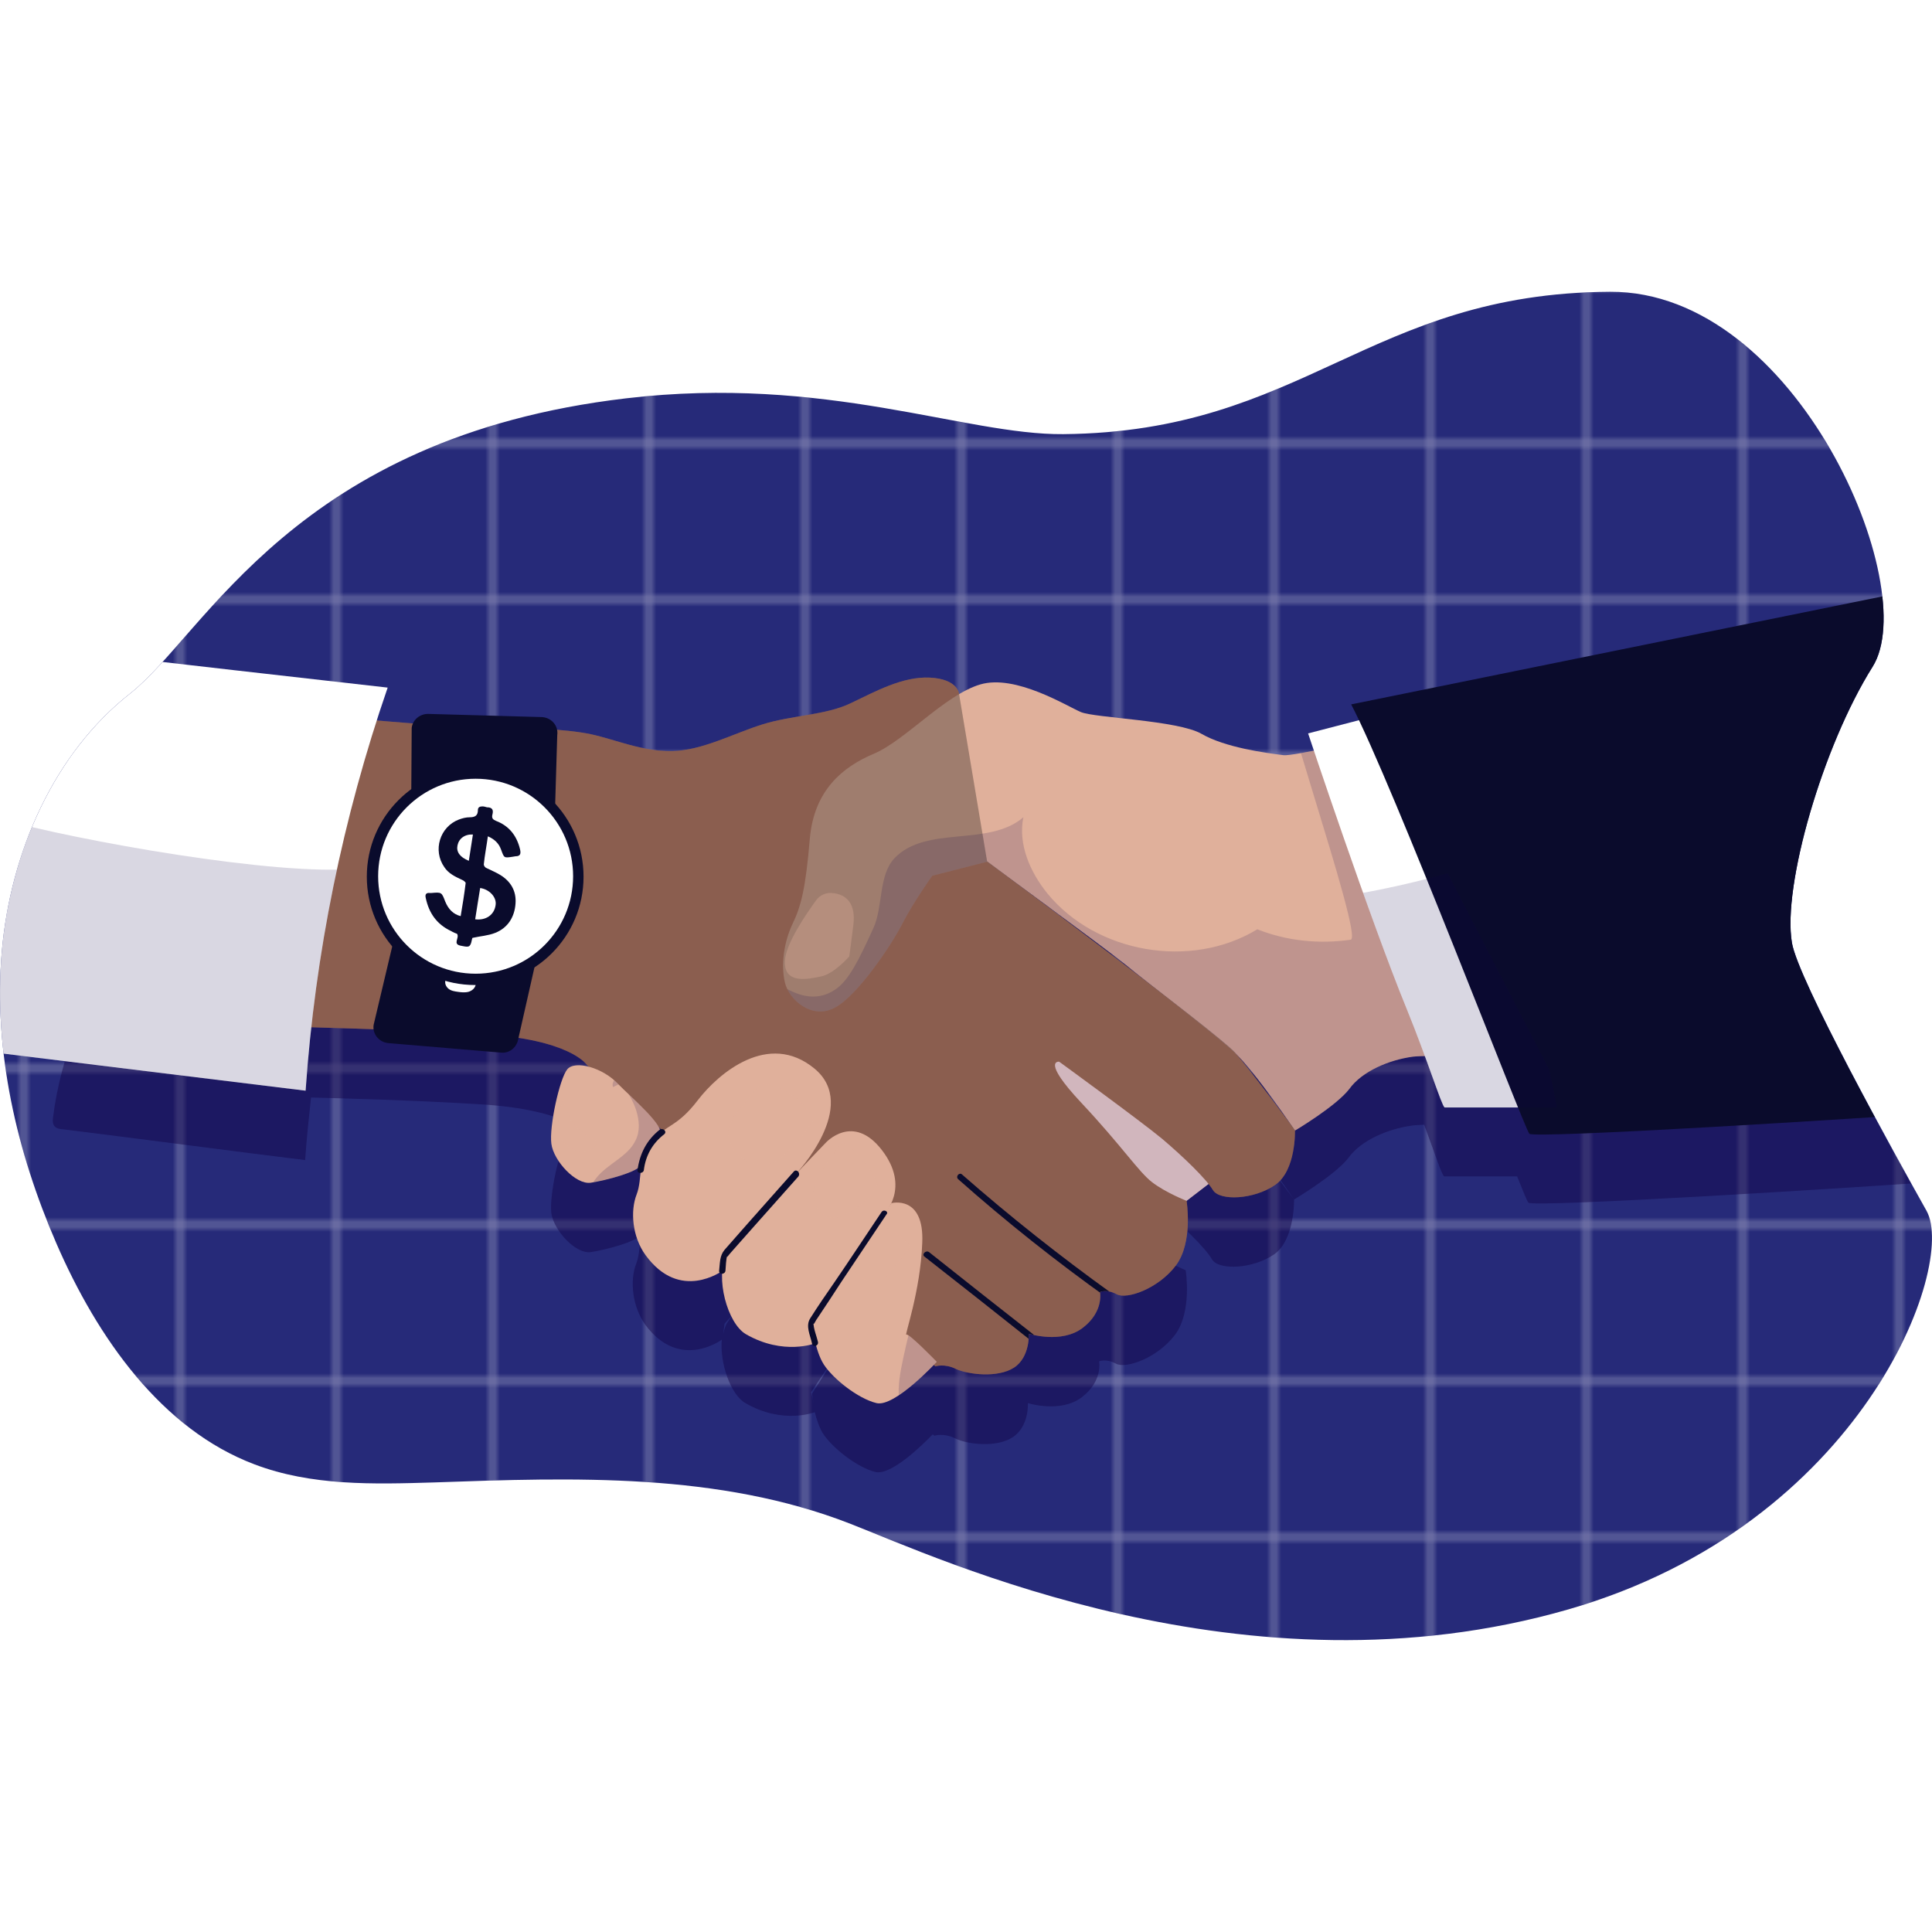<?xml version="1.0" encoding="utf-8"?>
<!-- Generator: Adobe Illustrator 21.0.0, SVG Export Plug-In . SVG Version: 6.00 Build 0)  -->
<svg version="1.1" id="Layer_1" xmlns="http://www.w3.org/2000/svg" xmlns:xlink="http://www.w3.org/1999/xlink" x="0px" y="0px" width="150px" height="150px"
	 viewBox="0 0 426.1 297.4" style="enable-background:new 0 0 426.1 297.4;" xml:space="preserve">
<style type="text/css">
	.st0{fill:none;}
	.st1{fill:none;stroke:#FFFFFF;stroke-miterlimit:10;}
	.st2{fill:#262A79;}
	.st3{opacity:0.4;}
	.st4{fill:url(#SVGID_2_);}
	.st5{clip-path:url(#SVGID_4_);}
	.st6{opacity:0.44;}
	.st7{fill:#0F0044;}
	.st8{fill:#E0B09B;}
	.st9{opacity:0.43;fill:#BFBEEA;enable-background:new    ;}
	.st10{fill:#C48470;}
	.st11{clip-path:url(#SVGID_7_);}
	.st12{opacity:0.16;clip-path:url(#SVGID_8_);}
	.st13{opacity:0.33;fill:#E0B09B;enable-background:new    ;}
	.st14{fill:#0A0B2C;}
	.st15{fill:#FFFFFF;}
	.st16{opacity:0.16;clip-path:url(#SVGID_10_);}
	.st17{clip-path:url(#SVGID_12_);}
	.st18{opacity:0.16;clip-path:url(#SVGID_14_);}
	.st19{opacity:0.16;clip-path:url(#SVGID_16_);}
	.st20{opacity:0.16;clip-path:url(#SVGID_18_);}
	.st21{opacity:0.16;clip-path:url(#SVGID_20_);}
</style>
<pattern  x="-126.2" y="391.8" width="32" height="32" patternUnits="userSpaceOnUse" id="SVGID_1_" viewBox="0 -32 32 32" style="overflow:visible;">
	<g>
		<rect y="-32" class="st0" width="32" height="32"/>
		<g>
			<rect y="-32" class="st0" width="32" height="32"/>
			<line class="st1" x1="16" y1="0" x2="16" y2="-32"/>
			<line class="st1" x1="32" y1="-16" x2="0" y2="-16"/>
		</g>
	</g>
</pattern>
<g>
	<g>
		<path class="st2" d="M413,82.7C424,65.2,396.4-0.2,355.1,0c-53.3,0.3-67.4,30.9-120.6,31.4c-21.7,0.2-52.4-13.1-96.4-7.9
			C64.9,32.1,45.4,75.4,28.7,88.6C12,101.7,2.3,123.5,0.4,145.5c-1.9,22,3.3,44.2,12,64.3c9.1,21,23.3,41.1,43.7,48.8
			c12.6,4.8,26.3,4.4,39.6,4c30.9-1.1,62.8-2.2,91.8,9.1c19.6,7.6,87.3,39.4,158.4,18.9c64.9-18.7,85.7-75.8,79-87.9
			c-6.9-12.3-28.4-51.1-29.7-59.2C393.1,131,402,100.2,413,82.7z"/>
	</g>
	<g class="st3">
		<g>
			<pattern  id="SVGID_2_" xlink:href="#SVGID_1_" patternTransform="matrix(1.077 0 0 -1.077 -1874.964 -17552.162)">
			</pattern>
			<path class="st4" d="M413,82.7C424,65.2,396.4-0.2,355.1,0c-53.3,0.3-67.4,30.9-120.6,31.4c-21.7,0.2-52.4-13.1-96.4-7.9
				C64.9,32.1,45.4,75.4,28.7,88.6C12,101.7,2.3,123.5,0.4,145.5c-1.9,22,3.3,44.2,12,64.3c9.1,21,23.3,41.1,43.7,48.8
				c12.6,4.8,26.3,4.4,39.6,4c30.9-1.1,62.8-2.2,91.8,9.1c19.6,7.6,87.3,39.4,158.4,18.9c64.9-18.7,85.7-75.8,79-87.9
				c-6.9-12.3-28.4-51.1-29.7-59.2C393.1,131,402,100.2,413,82.7z"/>
		</g>
	</g>
	<g>
		<g>
			<defs>
				<path id="SVGID_3_" d="M413,82.7C424,65.2,396.4-0.2,355.1,0c-53.3,0.3-67.4,30.9-120.6,31.4c-21.7,0.2-52.4-13.1-96.4-7.9
					C64.9,32.1,45.4,75.4,28.7,88.6C12,101.7,2.3,123.5,0.4,145.5c-1.9,22,3.3,44.2,12,64.3c9.1,21,23.3,41.1,43.7,48.8
					c12.6,4.8,26.3,4.4,39.6,4c30.9-1.1,62.8-2.2,91.8,9.1c19.6,7.6,36.9,20.5,56.1,29.3c20.8,9.5,43.3,14,65.5,18.5
					c13.4,2.7,27,5.3,40.6,3.7c27-3.2,49.6-23,68.3-44c9.4-10.6,18.6-22.7,19.6-37.2c1-14-6-27.1-12.7-39.2
					c-6.9-12.3-28.4-51.1-29.7-59.2C393.1,131,402,100.2,413,82.7z"/>
			</defs>
			<clipPath id="SVGID_4_">
				<use xlink:href="#SVGID_3_"  style="overflow:visible;"/>
			</clipPath>
			<g class="st5">
				<g class="st6">
					<g>
						<path class="st7" d="M440.1,183.9l-59.4-86.7c-1.6-3.9-5.7-6.1-9.8-5.3L298,106.2c0.5,1,1.1,2.2,1.7,3.5l-11.1,2.9
							c0,0,0.5,1.4,1.3,3.7c-3.6,0.7-6.1,1.1-6.8,1c-4.1-0.5-12.9-1.7-18.1-4.7s-23.5-3.5-26.6-4.8s-14.4-8.4-22.2-6.1
							c-1.5,0.4-3.1,1.2-4.7,2.1l0,0c0,0-0.4-3.2-6.4-3.5c-6.1-0.3-12.1,3.1-17.6,5.7c-5.5,2.6-13,2.6-19.3,4.6s-13.4,5.8-20,5.9
							c-6.6,0.1-12.3-2.5-17.8-3.7c-5.5-1.2-16.2-1.6-22.8-1.5c-4.4,0.1-16.8-0.9-24.6-1.5c0.8-2.4,1.6-4.9,2.4-7.3
							C72,101,58.7,99.5,45.3,98c-1.2-0.1-2.6-0.2-3.6,0.5s-1.3,2.1-1.5,3.3c-4.7,27.4-25.1,52.6-28.5,80.3
							c-0.1,0.7-0.1,1.4,0.3,1.9c0.4,0.5,1.2,0.7,1.8,0.7c12.3,1.5,41.1,5.3,53.5,6.8c0.3-4.6,0.8-9.2,1.3-13.8
							c7.2,0.2,22.7,0.6,37.3,1.5c20,1.2,23.5,6.9,23.5,6.9l0,0c-1.9-0.4-3.6-0.3-4.3,0.7c-1.7,2.1-4,12.6-3.5,16.4s5.4,9.1,8.7,8.6
							c3.3-0.5,10.6-2.4,11.1-4l0,0c-0.4,2.3-0.3,4.6-1.1,6.6c-1.4,3.6-0.9,9.3,2,13.4c7.6,10.3,16.9,3.3,16.9,3.3V231
							c-0.5,5.2,1.9,12.2,5.2,14.1c8.3,4.8,15.3,2,15.3,2l0,0c0.4,1.6,1,3.4,1.8,4.7c2,3.1,7.5,7.5,11.6,8.5
							c3.4,0.8,10.3-5.9,12.6-8.3l0.4,0.3c0,0,2-0.7,4.6,0.6c2.6,1.3,9.1,2.1,12.7-0.3s3.3-7.5,3.3-7.5s7.2,2.3,11.9-1.3
							c4.7-3.6,3.8-7.9,3.8-7.9s1.5-0.7,3.7,0.5s9.1-1.2,13-6.3c3.9-5.1,2.4-14.3,2.4-14.3s-4.6-1.9-7.6-4.1
							c-3-2.3-6.5-7.9-15.6-17.5s-4.9-9.1-4.9-9.1s18,13.1,22.7,17s9.7,8.7,11.2,11.3c1.5,2.5,9.1,2.1,13.7-1.1s4.4-12.1,4.4-12.1
							s-9.6-12.9-13.3-17.2c4.6,4.3,13.3,17.2,13.3,17.2s9.1-5.4,12-9.2c2.8-3.9,8.8-6.4,14-7.1c0.4-0.1,1.4-0.1,2.7-0.2
							c2.4,6.5,3.9,11.1,4.4,11.4h16.1c1.4,3.5,2.3,5.7,2.5,5.8c1.1,1.1,72.4-3.3,95.4-5C438.5,195.5,442.3,189.4,440.1,183.9z
							 M146.1,200.4c-0.1,0.1-0.3,0.2-0.4,0.3c0-0.2,0-0.5-0.2-0.8L146.1,200.4z M159.4,230.6l0.4-3l2.1-2.4c-0.8,1-1.3,1.9-1.7,2.5
							C159.8,228.6,159.5,229.6,159.4,230.6z M179.1,243c0,0,0.1,1,0.4,2.3l-0.6-2.6l5.9-8.9l0.1,0.1L179.1,243z M217.7,140.9
							c0,0,25.7,18.8,30.4,22.6c2.2,1.8,6.7,5.3,11.3,8.9C243.1,159.8,217.7,140.9,217.7,140.9z"/>
					</g>
				</g>
				<polygon class="st8" points="228.8,158.2 274.3,190.8 256.1,204.8 221.9,164.4 				"/>
				<polygon class="st9" points="228.8,158.2 274.3,190.8 256.1,204.8 221.9,164.4 				"/>
				<path class="st10" d="M76.5,94c0,0,24.6,2.2,31.1,2.1c6.6-0.1,17.3,0.3,22.8,1.5c5.5,1.2,11.2,3.8,17.8,3.7s13.6-3.9,20-5.9
					s13.8-2,19.3-4.6s11.5-6,17.6-5.7s6.4,3.5,6.4,3.5l6.2,37c0,0,50.9,37.9,54.6,42.1c3.7,4.2,13.3,17.2,13.3,17.2
					s0.3,8.9-4.4,12.1c-4.6,3.2-12.2,3.6-13.7,1.1s-6.6-7.4-11.2-11.3c-4.7-3.9-22.7-17-22.7-17s-4.1-0.5,4.9,9.1
					c9,9.6,12.6,15.2,15.6,17.5s7.6,4.1,7.6,4.1s1.5,9.2-2.4,14.3c-3.9,5.1-10.8,7.5-13,6.3s-3.7-0.5-3.7-0.5s0.9,4.3-3.8,7.9
					s-11.9,1.3-11.9,1.3s0.3,5.2-3.3,7.5s-10,1.5-12.7,0.3c-2.6-1.3-4.6-0.6-4.6-0.6l-76.8-66.4c0,0-3.5-5.8-23.5-6.9
					s-41.5-1.6-41.5-1.6L76.5,94z"/>
				<path class="st8" d="M347.2,87.9c0,0-60,14.8-64.1,14.3s-12.9-1.7-18.1-4.7s-23.5-3.5-26.6-4.8s-14.4-8.4-22.2-6.1
					s-16.6,12.4-23.5,15.3c-6.9,2.9-13.2,8.1-14.1,18.8s-1.9,14.8-3.8,18.7c-1.9,4-2.6,9-1.7,12.9s6,8.3,11,5.6
					c5-2.6,12.6-13.9,15-18.7c2.5-4.8,6.5-10.4,6.5-10.4l12.1-3.1c0,0,25.7,18.8,30.4,22.6c4.7,3.9,19.6,15.2,24.2,19.5
					s13.3,17.2,13.3,17.2s9.1-5.4,12-9.2c2.8-3.9,8.8-6.4,14-7.1s82,0.2,82,0.2L347.2,87.9z"/>
				<g>
					<g>
						<defs>
							<path id="SVGID_5_" d="M76.5,94c0,0,24.6,2.2,31.1,2.1c6.6-0.1,17.3,0.3,22.8,1.5c5.5,1.2,11.2,3.8,17.8,3.7s13.6-3.9,20-5.9
								s13.8-2,19.3-4.6s11.5-6,17.6-5.7s6.4,3.5,6.4,3.5l6.2,37c0,0,50.9,37.9,54.6,42.1c3.7,4.2,13.3,17.2,13.3,17.2
								s0.3,8.9-4.4,12.1c-4.6,3.2-12.2,3.6-13.7,1.1s-6.6-7.4-11.2-11.3c-4.7-3.9-22.7-17-22.7-17s-4.1-0.5,4.9,9.1
								c9,9.6,12.6,15.2,15.6,17.5s7.6,4.1,7.6,4.1s1.5,9.2-2.4,14.3c-3.9,5.1-10.8,7.5-13,6.3s-3.7-0.5-3.7-0.5s0.9,4.3-3.8,7.9
								s-11.9,1.3-11.9,1.3s0.3,5.2-3.3,7.5s-10,1.5-12.7,0.3c-2.6-1.3-4.6-0.6-4.6-0.6l-76.8-66.4c0,0-3.5-5.8-23.5-6.9
								s-41.5-1.6-41.5-1.6L76.5,94z"/>
						</defs>
						<defs>
							<path id="SVGID_6_" d="M76.5,94c0,0,24.6,2.2,31.1,2.1c6.6-0.1,17.3,0.3,22.8,1.5c5.5,1.2,11.2,3.8,17.8,3.7s13.6-3.9,20-5.9
								s13.8-2,19.3-4.6s11.5-6,17.6-5.7s6.4,3.5,6.4,3.5l6.2,37c0,0,50.9,37.9,54.6,42.1c3.7,4.2,13.3,17.2,13.3,17.2
								s0.3,8.9-4.4,12.1c-4.6,3.2-12.2,3.6-13.7,1.1s-6.6-7.4-11.2-11.3c-4.7-3.9-22.7-17-22.7-17s-4.1-0.5,4.9,9.1
								c9,9.6,12.6,15.2,15.6,17.5s7.6,4.1,7.6,4.1s1.5,9.2-2.4,14.3c-3.9,5.1-10.8,7.5-13,6.3s-3.7-0.5-3.7-0.5s0.9,4.3-3.8,7.9
								s-11.9,1.3-11.9,1.3s0.3,5.2-3.3,7.5s-10,1.5-12.7,0.3c-2.6-1.3-4.6-0.6-4.6-0.6l-76.8-66.4c0,0-3.5-5.8-23.5-6.9
								s-41.5-1.6-41.5-1.6L76.5,94z"/>
						</defs>
						<clipPath id="SVGID_7_">
							<use xlink:href="#SVGID_5_"  style="overflow:visible;"/>
						</clipPath>
						<clipPath id="SVGID_8_" class="st11">
							<use xlink:href="#SVGID_6_"  style="overflow:visible;"/>
						</clipPath>
						<g class="st12">
							<path class="st7" d="M274,168.9c0,9.4-5.4,18.5-13.5,23.2c-1.2,4-2.4,8.1-3.6,12.1c-1.7,5.8-4.1,12.4-9.7,14.6
								c-1.5,0.6-3.3,0.9-4.6,1.8c-1.1,0.8-1.8,1.9-2.7,2.9c-3.1,3.4-8.1,4.2-12.1,6.5c-3.8,2.2-6.8,5.9-11.1,6.9
								c-3.7,0.9-7.9-0.4-11.4,1.2c-0.4,3.8,3.4,6.7,6.9,8.2c3.9,1.7,8,2.7,12.2,3c4.9,0.4,9.9-0.2,14.8-1.2
								c20.2-4.1,39-14.9,52.7-30.4c3.2-3.7,6.3-7.7,7.8-12.3c2.5-7.4,1.1-15.6-1.6-23c-1.7-4.6-3.9-9.1-7.8-12
								c-6-4.6-14.3-4.1-21.8-3.5"/>
						</g>
						<g class="st12">
							<path class="st7" d="M22.4,134.5c21.3,3.7,43.1,0.9,64.7,1.6c12.1,0.4,24.8,2.2,34.4,9.5c7.5,5.7,12.3,14.1,16.6,22.5
								c2.5,4.9,5,10,6.1,15.4c1.1,5.4,0.9,11.3-1.8,16.2c-2.1,3.9-5.6,6.8-9.2,9.3c-17.2,11.9-39.3,16-60.1,13.3
								c-9.2-1.2-18.2-3.7-26.3-8.2c-8.8-4.8-16.4-11.9-21.8-20.4c-6.8-10.8-10.1-23.4-11.9-36c-0.9-5.8-1.5-11.8-0.2-17.5
								s4.7-11.3,10-13.8"/>
						</g>
					</g>
					<path class="st8" d="M206.6,236c0,0-9.3,10.1-13.3,9.1c-4.1-1-9.6-5.4-11.6-8.5s-2.6-8.8-2.6-8.8l17.5-26.8
						c0,0,7.3-1.9,6.8,8.8c-0.4,10.7-4,20.6-3.5,20.2C200.4,229.6,206.6,236,206.6,236z"/>
					<path class="st8" d="M164.5,229.9c-4.1-2.4-6.8-12.6-4.3-17.4s21.9-24.8,21.9-24.8s6-6.7,12.4,1.6s0.5,14.1,0.5,14.1
						l-16.2,24.2l1,4.3C179.9,231.9,172.8,234.7,164.5,229.9z"/>
					<path class="st8" d="M142.4,212.5c-3-4.1-3.4-9.8-2-13.4s0.1-8,3.4-11.8s5.5-3,10.1-9s15.6-15.3,25.7-7s-4,23.2-4,23.2
						l-15.8,17.9l-0.4,3.5C159.3,215.9,150,222.9,142.4,212.5z"/>
					<path class="st8" d="M136.4,174.8c-3.4-3.7-9.6-5.4-11.3-3.3c-1.7,2.1-4,12.6-3.5,16.4c0.5,3.8,5.4,9.1,8.7,8.6
						c3.3-0.5,10.6-2.4,11.1-4c0.4-1.6,2.5-4.8,4.1-6.5S138.9,177.4,136.4,174.8z"/>
					<path class="st13" d="M180,134.2c0.8-1.1,2.1-1.7,3.4-1.6c3.4,0.2,5.4,2.5,4.8,7.1c-0.5,4.2-0.9,6.9-0.9,6.9s-3.3,3.8-6.2,4.4
						c-2.9,0.6-8.2,1.8-8-3.4C173.3,143.7,177.9,137.1,180,134.2z"/>
					<path class="st13" d="M167.9,174.6c0,0-5.4,5.9-6.7,8.5c-1.3,2.6-0.4,6.5,3.1,8.4c3.5,1.9,6.4,1.3,9.6-2s5.6-6.8,5.6-6.8
						s-1.5-3-4.5-5.3S167.9,174.6,167.9,174.6z"/>
					<path class="st13" d="M185.9,187.6c0,0-5.5,6.3-6.4,10s1.8,8.2,6.7,6c5-2.2,7.4-6.6,7.4-6.6s-0.6-2.4-3.5-5.6
						S185.9,187.6,185.9,187.6z"/>
					<path class="st13" d="M189.6,217.2c0,0,3,2.3,5.1,0.6s6.1-7.2,6.1-7.2s-2.9-3.2-4.7-3.9c-1.8-0.7-3.1-0.4-3.1-0.4l-4.3,6.5
						C188.7,212.9,187.9,216,189.6,217.2z"/>
					<path class="st13" d="M132,187.3c0,0-1.9,3.5-5,2.2c-4.3-1.8-4-5.6-3.6-8.4c0.2-1.8,0.9-3.2,0.9-3.2s0.5,3.7,2.5,5.9
						C129.7,187,132,187.3,132,187.3z"/>
					<path class="st14" d="M110.5,167.8l-24.9-2.1c-2-0.2-3.5-2-3.2-4l8.2-34.6l0.2-30.9c0.2-1.8,1.8-3.1,3.6-3.1l25.1,0.7
						c2.1,0.1,3.7,1.9,3.4,4l-1,33.4l-7.6,33.6C114,166.6,112.4,168,110.5,167.8z"/>
					<g>
						<path class="st15" d="M102.2,151.4c-1.3-0.1-2.7,0-3.9,0.3c-0.3,0.7,0,1.5,0.6,2s1.4,0.6,2.1,0.7c0.7,0.1,1.5,0.2,2.3,0
							c0.7-0.2,1.4-0.7,1.6-1.5c0.3-1.2-1.1-2.3-2.3-2"/>
					</g>
					<circle class="st14" cx="104.8" cy="129" r="23.9"/>
					<g>
						<g>
							<defs>
								<path id="SVGID_9_" d="M347.2,87.9c0,0-60,14.8-64.1,14.3s-12.9-1.7-18.1-4.7s-23.5-3.5-26.6-4.8s-14.4-8.4-22.2-6.1
									s-16.6,12.4-23.5,15.3c-6.9,2.9-13.2,8.1-14.1,18.8s-1.9,14.8-3.8,18.7c-1.9,4-2.6,9-1.7,12.9s6,8.3,11,5.6
									c5-2.6,12.6-13.9,15-18.7c2.5-4.8,6.5-10.4,6.5-10.4l12.1-3.1c0,0,25.7,18.8,30.4,22.6c4.7,3.9,19.6,15.2,24.2,19.5
									s13.3,17.2,13.3,17.2s9.1-5.4,12-9.2c2.8-3.9,8.8-6.4,14-7.1s82,0.2,82,0.2L347.2,87.9z"/>
							</defs>
							<clipPath id="SVGID_10_">
								<use xlink:href="#SVGID_9_"  style="overflow:visible;"/>
							</clipPath>
							<g class="st16">
								<path class="st7" d="M191.8,159.3c-1.8,3.1-22,3.1-22-6.2c0-3.6,6.8,5.9,14.4,0.8c3-2,5.2-6.5,8.4-13.5
									c2.2-4.8,1.1-11.7,4.7-15.5c7-7.3,20.7-2.4,28.4-9c-1.2,6,1.5,12.1,5.3,16.8c10.8,13.2,31.7,16.8,46.3,7.9
									c6.5,2.6,13.7,3.3,20.6,2.3c3-0.5-19.1-62.5-16.3-63.7c2.8-1.1,30.5,58.7,33,56.9c4,10.7,6.5,22,7.3,33.5
									c0.2,2.6,0.3,5.2-0.6,7.6c-0.9,2.5-2.7,4.6-4.5,6.6c-8.3,9.4-16.7,18.8-27.2,25.6c-10.5,6.7-23.6,10.4-35.6,7.2
									c-7.1-1.9-13.3-6.1-19.3-10.5c-16.4-12.1-31.2-26.3-44.2-42"/>
							</g>
						</g>
						<circle class="st15" cx="104.9" cy="128.9" r="21.5"/>
						<g>
							<path class="st15" d="M301.6,94l-13.1,3.4c0,0,13.6,40.9,21.8,60.9c4.6,11.3,7.6,21.1,8.3,21.6H346L301.6,94z"/>
						</g>
						<g>
							<path class="st14" d="M421.5,65.9L298,91c9.3,17.8,38.2,93.6,39.3,94.7c1.1,1.1,72.4-3.3,95.4-5c5.9-0.4,9.7-6.5,7.5-12
								l-8.8-97.5C429.7,67.3,425.6,65.1,421.5,65.9z"/>
						</g>
						<g>
							<g>
								<path class="st15" d="M85.5,87.3c-13.4-1.5-54.7-6.2-68.1-7.8c-1.2-0.1-2.6-0.2-3.6,0.5s-1.3,2.1-1.5,3.3
									c-4.7,27.4-25.1,52.6-28.5,80.3c-0.1,0.7-0.1,1.4,0.3,1.9c0.4,0.5,1.2,0.7,1.8,0.7c12.3,1.5,69.1,8.5,81.5,10
									C69.5,145.9,75.6,116,85.5,87.3z"/>
							</g>
						</g>
						<g>
							<g>
								<defs>
									<path id="SVGID_11_" d="M76.5,94c0,0,24.6,2.2,31.1,2.1c6.6-0.1,17.3,0.3,22.8,1.5c5.5,1.2,11.2,3.8,17.8,3.7
										s13.6-3.9,20-5.9s13.8-2,19.3-4.6s11.5-6,17.6-5.7s6.4,3.5,6.4,3.5l6.2,37c0,0,50.9,37.9,54.6,42.1
										c3.7,4.2,13.3,17.2,13.3,17.2s0.3,8.9-4.4,12.1c-4.6,3.2-12.2,3.6-13.7,1.1s-6.6-7.4-11.2-11.3c-4.7-3.9-22.7-17-22.7-17
										s-4.1-0.5,4.9,9.1c9,9.6,12.6,15.2,15.6,17.5s7.6,4.1,7.6,4.1s1.5,9.2-2.4,14.3c-3.9,5.1-10.8,7.5-13,6.3s-3.7-0.5-3.7-0.5
										s0.9,4.3-3.8,7.9s-11.9,1.3-11.9,1.3s0.3,5.2-3.3,7.5s-10,1.5-12.7,0.3c-2.6-1.3-4.6-0.6-4.6-0.6l-76.8-66.4
										c0,0-3.5-5.8-23.5-6.9s-41.5-1.6-41.5-1.6L76.5,94z"/>
								</defs>
								<clipPath id="SVGID_12_">
									<use xlink:href="#SVGID_11_"  style="overflow:visible;"/>
								</clipPath>
								<g class="st17">
									<path class="st14" d="M211.3,195.7c10.6,9.4,21.7,18.2,33.2,26.4c0.7,0.5,1.4-0.7,0.7-1.2c-11.4-8.2-22.4-16.9-33-26.2
										C211.6,194.1,210.7,195.1,211.3,195.7L211.3,195.7z"/>
									<path class="st14" d="M203.9,212.8c7.9,6.2,15.8,12.4,23.7,18.7c0.7,0.5,1.7-0.4,1-1c-7.9-6.2-15.8-12.4-23.7-18.7
										C204.2,211.3,203.2,212.3,203.9,212.8L203.9,212.8z"/>
								</g>
							</g>
							<path class="st14" d="M175.1,194c-3.4,3.8-6.8,7.7-10.2,11.5c-1.7,1.9-3.4,3.9-5.1,5.8c-1.1,1.3-1,2.9-1.2,4.6
								c-0.1,0.9,1.3,0.9,1.4,0c0.1-1.1,0.1-2.4,0.4-3.4c-0.3,0.9,0.4-0.2,0.7-0.5c1.8-2,3.6-4.1,5.4-6.1c3.2-3.6,6.4-7.2,9.6-10.8
								C176.6,194.3,175.7,193.4,175.1,194L175.1,194z"/>
							<path class="st14" d="M142,193.7c0.4-3.2,1.9-5.9,4.5-7.9c0.7-0.6-0.3-1.5-1-1c-2.9,2.3-4.4,5.3-4.9,8.9
								C140.5,194.6,141.9,194.5,142,193.7L142,193.7z"/>
							<path class="st14" d="M194.4,203c-3.5,5.2-6.9,10.4-10.4,15.5c-1.8,2.6-3.6,5.2-5.3,7.9c-1.1,1.7,0,3.7,0.4,5.6
								c0.2,0.9,1.5,0.5,1.3-0.4c-0.3-1.3-1-2.9-1-4.3c0,0.9,0.4-0.3,0.8-0.8c1.8-2.7,3.6-5.4,5.4-8.2c3.3-4.9,6.6-9.9,9.9-14.8
								C196.1,202.9,194.9,202.2,194.4,203L194.4,203z"/>
							<g>
								<g>
									<defs>
										<path id="SVGID_13_" d="M206.6,236c0,0-9.3,10.1-13.3,9.1c-4.1-1-9.6-5.4-11.6-8.5s-2.6-8.8-2.6-8.8l17.5-26.8
											c0,0,7.3-1.9,6.8,8.8c-0.4,10.7-4,20.6-3.5,20.2C200.4,229.6,206.6,236,206.6,236z"/>
									</defs>
									<clipPath id="SVGID_14_">
										<use xlink:href="#SVGID_13_"  style="overflow:visible;"/>
									</clipPath>
									<g class="st18">
										<path class="st7" d="M201.3,226.2c-0.5,2.1-1,4.2-1.5,6.3c-0.7,3.2-1.5,6.4-1.6,9.6c0,1,0,1.9,0.4,2.8s1.2,1.6,2.2,1.6
											c1.2,0,2.1-1,2.8-2c1.4-1.9,2.6-4,3.5-6.2c0.7-1.6,1.3-3.4,1.4-5.2c0.1-1.8-0.4-3.7-1.6-5c-1.4-1.6-3.5-2.2-5.5-2.7"/>
									</g>
								</g>
								<g>
									<g>
										<defs>
											<path id="SVGID_15_" d="M136.4,174.8c-3.4-3.7-9.6-5.4-11.3-3.3c-1.7,2.1-4,12.6-3.5,16.4c0.5,3.8,5.4,9.1,8.7,8.6
												c3.3-0.5,10.6-2.4,11.1-4c0.4-1.6,2.5-4.8,4.1-6.5S138.9,177.4,136.4,174.8z"/>
										</defs>
										<clipPath id="SVGID_16_">
											<use xlink:href="#SVGID_15_"  style="overflow:visible;"/>
										</clipPath>
										<g class="st19">
											<path class="st7" d="M137.1,174.5c1.2,1.9,2.5,3.8,3.2,6s0.9,4.6-0.1,6.6c-1.7,3.7-6.3,5.2-8.8,8.5c-0.6,0.7-1,1.6-1,2.5
												s0.5,1.9,1.3,2.3c1.3,0.5,2.7-0.6,3.7-1.6c2.8-2.8,5.6-5.7,7.9-8.9c1.3-1.7,2.4-3.5,3-5.6s0.6-4.3-0.5-6.2
												c-1.2-2.1-3.5-3.4-5.7-4.4c-1-0.5-2.1-0.9-3.2-0.7s-2.1,1.3-1.7,2.4"/>
										</g>
									</g>
									<g>
										<g>
											<defs>
												<path id="SVGID_17_" d="M301.6,94l-13.1,3.4c0,0,13.6,40.9,21.8,60.9c4.6,11.3,7.6,21.1,8.3,21.6H346L301.6,94z"/>
											</defs>
											<clipPath id="SVGID_18_">
												<use xlink:href="#SVGID_17_"  style="overflow:visible;"/>
											</clipPath>
											<g class="st20">
												<path class="st7" d="M327.3,125.8c-10.1,3.3-20.4,5.8-30.9,7.5c1.7,14.6,6.2,28.8,10.6,42.8c1.8,5.8,4,12.1,8.9,15.7
													c4.6,3.4,11.2,3.7,16.1,0.7c2.2-1.4,4.2-3.3,6.7-4.1c1.2-0.4,2.5-0.4,3.5-1.2c2-1.4,1.8-4.3,1.3-6.7
													c-2.9-15.8-7.4-31.2-13.3-46.1c-2.2-5.5-4.7-11.3-4.4-17.2"/>
											</g>
										</g>
										<g>
											<g>
												<defs>
													<path id="SVGID_19_" d="M85.5,87.3c-13.4-1.5-54.7-6.2-68.1-7.8c-1.2-0.1-2.6-0.2-3.6,0.5s-1.3,2.1-1.5,3.3
														c-4.7,27.4-25.1,52.6-28.5,80.3c-0.1,0.7-0.1,1.4,0.3,1.9c0.4,0.5,1.2,0.7,1.8,0.7c12.3,1.5,69.1,8.5,81.5,10
														C69.5,145.9,75.6,116,85.5,87.3z"/>
												</defs>
												<clipPath id="SVGID_20_">
													<use xlink:href="#SVGID_19_"  style="overflow:visible;"/>
												</clipPath>
												<g class="st21">
													<path class="st7" d="M0.2,116.3c16.5,4.7,61.4,12.7,78.4,10.9c-3.4,13.8-5.3,28-5.6,42.3c-0.1,3.3-0.1,6.7-1,9.9
														c-3,10-15,14.9-25.3,13.6c-10.3-1.4-47.3-10.6-55.9-16.5c-2-1.4-4-2.8-5.3-4.9c-0.9-1.5-1.3-3.2-1.5-4.8
														c-1.9-11.4,1.5-23,4.9-34c2-6.5,4-13.1,6-19.6"/>
												</g>
											</g>
										</g>
									</g>
									<path class="st14" d="M107.6,120.1c-0.3,2.2-0.7,4.2-0.9,6.2c0,0.3,0.3,0.7,0.6,0.8c1,0.5,2,0.9,3,1.5
										c2.3,1.4,3.6,3.5,3.4,6.3c-0.2,3-1.7,5.4-4.5,6.5c-1.5,0.6-3.2,0.7-5,1.1c-0.2,0.4-0.2,1.4-0.7,1.8c-0.4,0.3-1.4,0-2-0.1
										c-1.7-0.4-0.1-1.7-0.7-2.6c-0.3-0.1-0.8-0.3-1.3-0.6c-3.2-1.5-4.9-4-5.6-7.3c-0.2-0.8,0.1-1.2,0.9-1.1c0.1,0,0.2,0,0.3,0
										c2.3-0.2,2.3-0.2,3.1,1.9c0.7,1.7,1.8,2.8,3.4,3.2c0.4-2.4,0.8-4.8,1.1-7.3c0-0.2-0.5-0.6-0.8-0.7c-1.5-0.7-3-1.4-3.9-2.8
										c-2.6-3.7-1-8.9,3.2-10.5c0.8-0.3,1.6-0.5,2.4-0.5c1.2,0,1.8-0.4,1.8-1.6c0-0.6,0.4-0.8,1-0.8c0.3,0,0.7,0.1,1,0.2
										c1.1,0,1.5,0.5,1.2,1.6c-0.2,0.8,0.1,1.1,0.8,1.4c2.9,1.1,4.6,3.3,5.3,6.3c0.2,0.9,0.1,1.5-1,1.5c-0.2,0-0.4,0.1-0.6,0.1
										c-2,0.3-1.9,0.3-2.6-1.6C110,121.6,109,120.7,107.6,120.1z M104.8,138.4c2.4,0.3,4.2-1,4.5-3.1c0.3-1.7-1.3-3.5-3.4-3.8
										C105.5,133.8,105.2,136,104.8,138.4z M103.4,125.5c0.3-2,0.6-3.9,0.9-5.8c-1.8-0.1-3.1,0.9-3.4,2.4
										C100.6,123.5,101.4,124.7,103.4,125.5z"/>
								</g>
							</g>
						</g>
					</g>
				</g>
			</g>
		</g>
	</g>
</g>
</svg>
